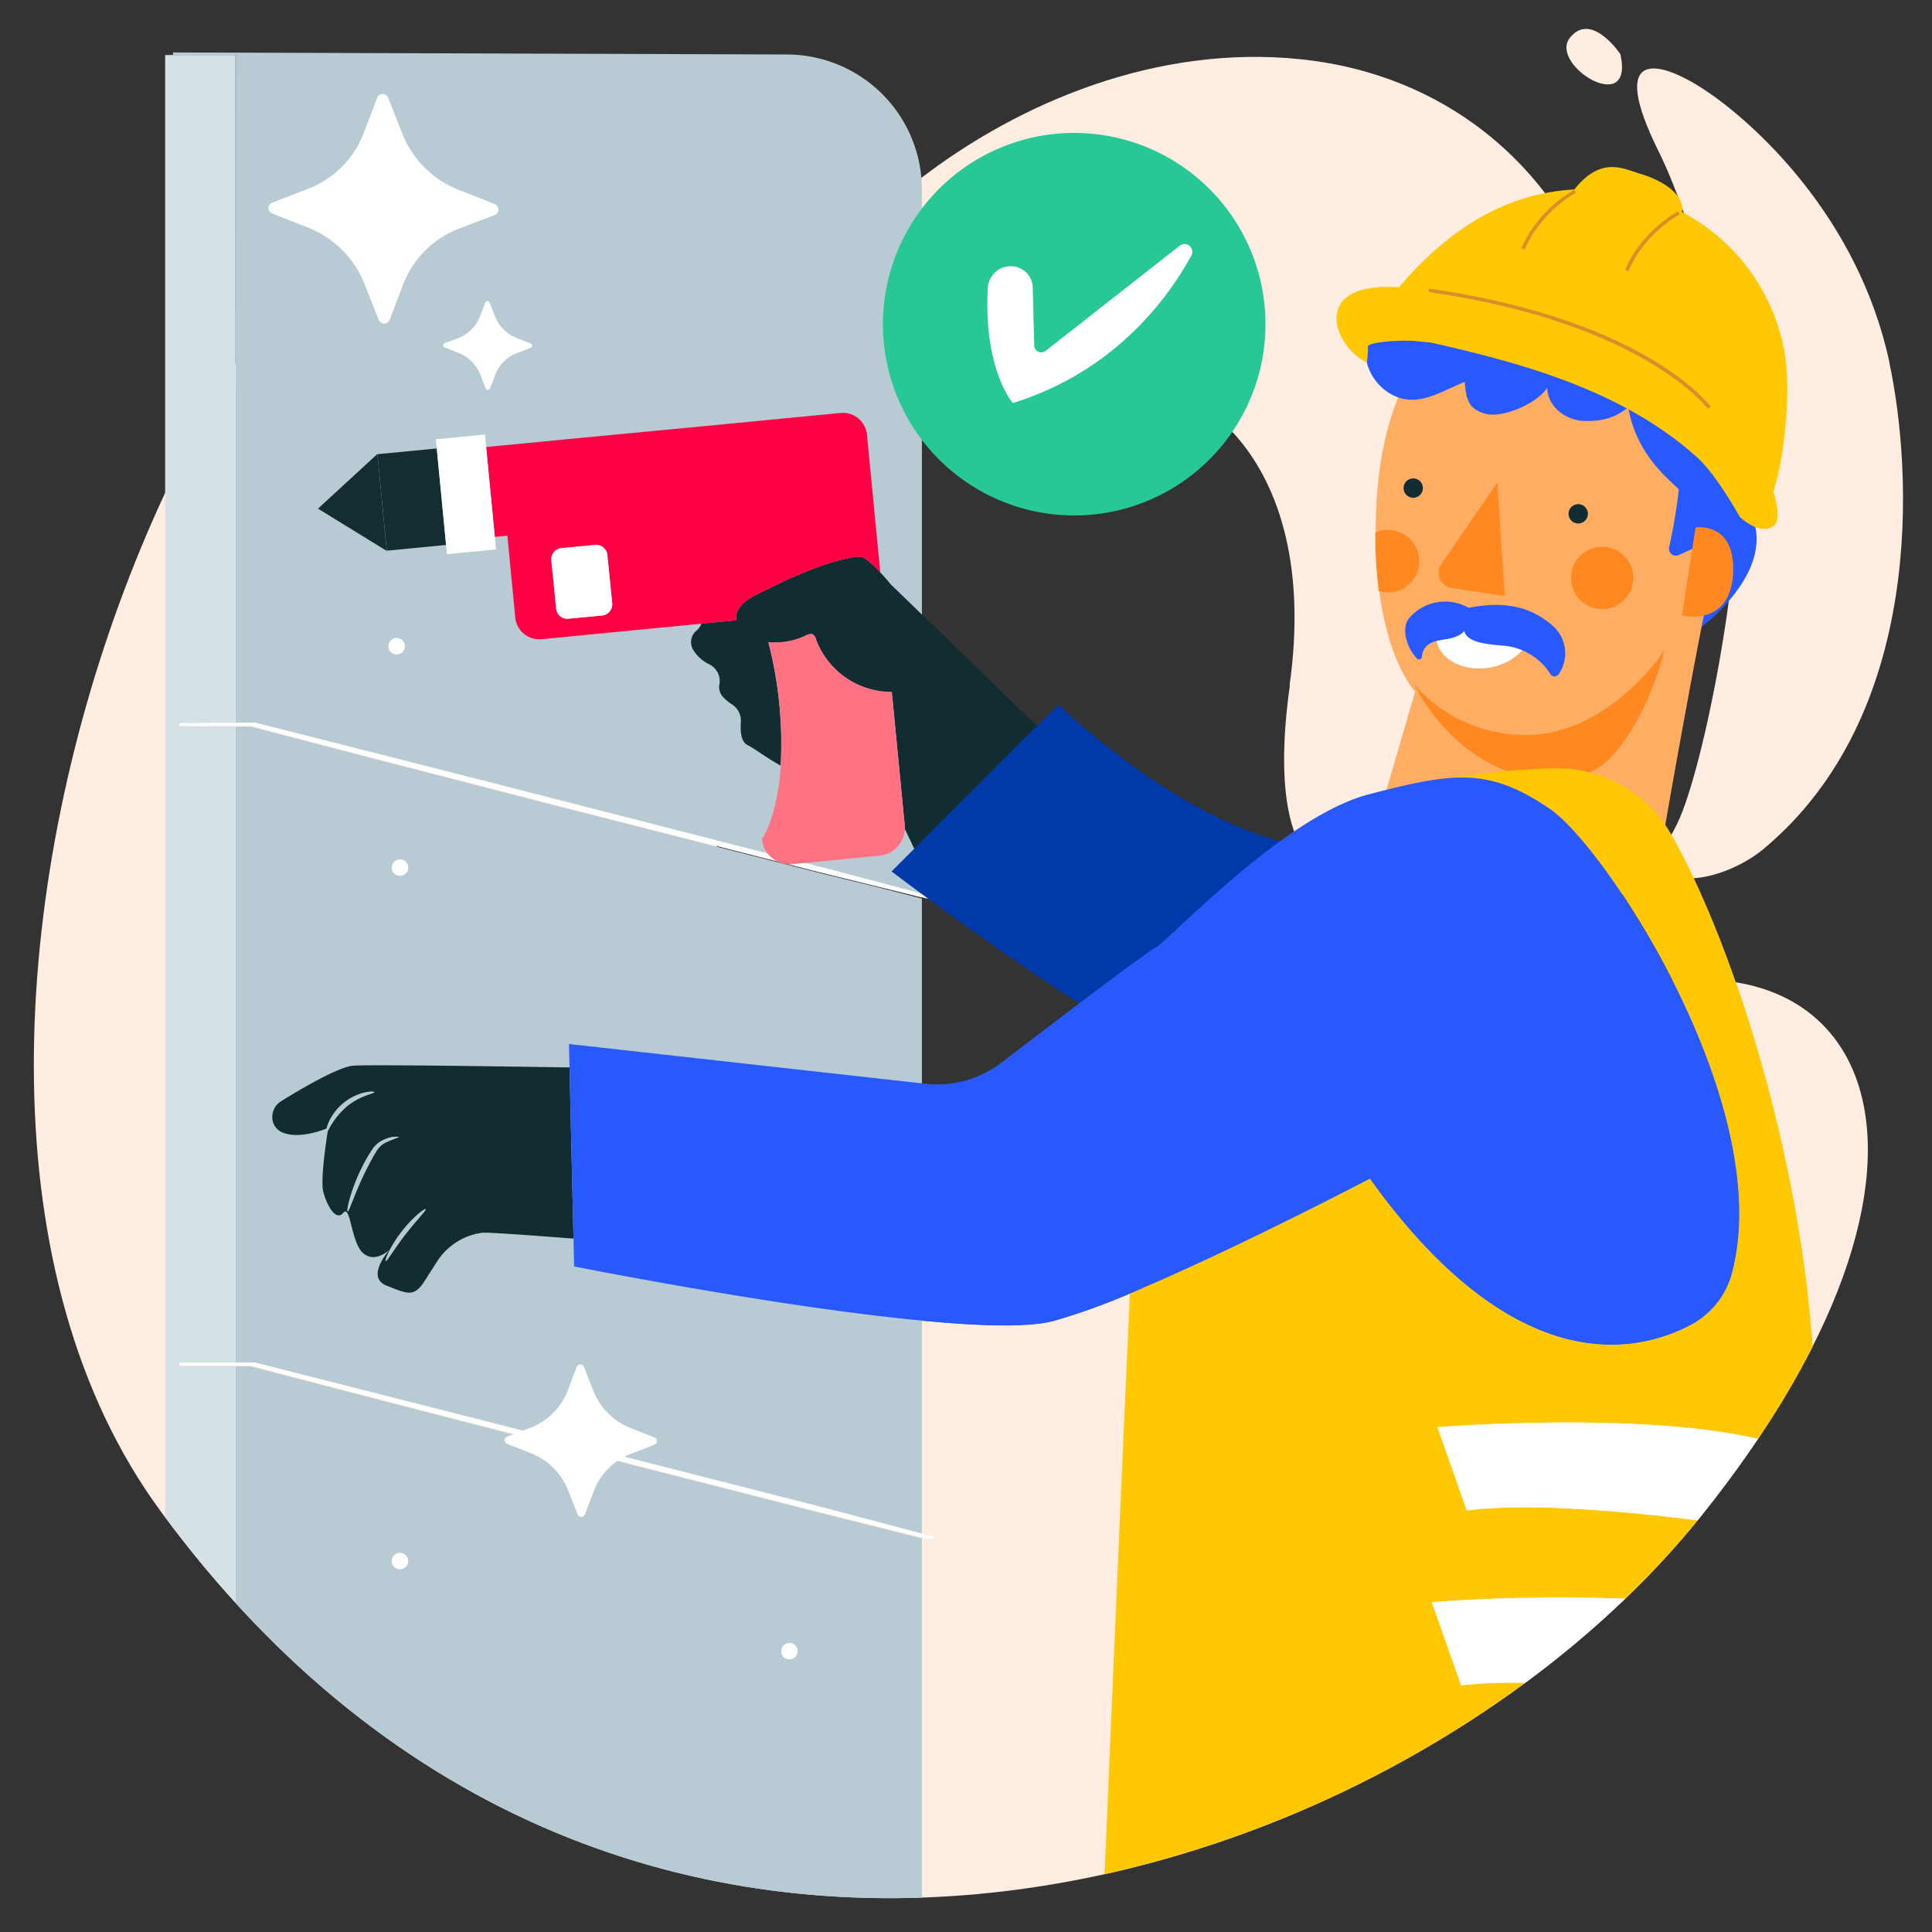 <?xml version="1.0" encoding="UTF-8"?>
<svg xmlns="http://www.w3.org/2000/svg" xmlns:xlink="http://www.w3.org/1999/xlink" id="Calque_1" data-name="Calque 1" viewBox="0 0 400 400">
  <rect x="0" y="0" width="400" height="400" fill="#333333" stroke="none"/>
  <defs>
    <style>.cls-1,.cls-6{fill:none;}.cls-2{fill:#ffede1;}.cls-3{fill:#ffc802;}.cls-4{fill:#fff;}.cls-5{fill:#2859ff;}.cls-6{stroke:#000;stroke-linecap:round;stroke-linejoin:round;stroke-width:0;}.cls-7{fill:#b8cad3;}.cls-8{fill:#d6e1e6;}.cls-9{fill:#ffad63;}.cls-10{fill:#ff8920;}.cls-11{opacity:0.72;isolation:isolate;}.cls-12{clip-path:url(#clip-path);}.cls-13{fill:#122d32;}.cls-14{clip-path:url(#clip-path-2);}.cls-15{fill:#d78f29;}.cls-16{fill:#ff7283;}.cls-17{fill:#f04;}.cls-18{fill:#132d32;}.cls-19{fill:#0039a9;}.cls-20{fill:#27c896;}</style>
    <clipPath id="clip-path">
      <rect class="cls-1" x="324.57" y="104.2" width="4.4" height="4.4" transform="translate(180.82 417.51) rotate(-82.9)"></rect>
    </clipPath>
    <clipPath id="clip-path-2">
      <rect class="cls-1" x="290.39" y="98.83" width="4.4" height="4.4" transform="translate(156.18 378.9) rotate(-82.9)"></rect>
    </clipPath>
  </defs>
  <title>renovation-energetique-travaux-isolation</title>
  <path class="cls-2" d="M128.77,21.91c11.66,2.45,18.73,20.38,15.17,67-2.83,37-5.28,105.11,32.78,132.14,52.95,37.6,94.57,8.86,148.84-12.58,58.77-23.21,89.09,27.59,26.5,105.56S129.56,444,33.24,312.86C-38,215.86,50,5.35,128.77,21.91"></path>
  <path class="cls-2" d="M391.17,75.09c4.81,22.49,7.43,72.84-26.12,100.74-8.78,7.3-26.57,10.11-18.38-4.18,5.58-9.71,14.22-54.08,13-74.77s-8.58-50-16.3-65.6c-10.52-21.21-.22-19.15,9.65-12.61s31.68,26,38.18,56.42"></path>
  <path class="cls-2" d="M335.48,11.21s-6-9-10.45-3.38,13.45,16.63,10.45,3.38"></path>
  <path class="cls-2" d="M267,141.84c6.7-47.93-21-67.46-43-63.24-48.14,9.21-64.56,36.29-66.72,8.81S210,6.13,269.23,12.26c63.86,6.61,93.25,84.61,34.83,152.5-23.08,26.83-43.41,22.6-37-22.92"></path>
  <path class="cls-3" d="M358.56,263.65a17,17,0,0,1-8.46,10.66c-11.11,5.9-36.38,11.77-66.49-30.27,0,0-28.32,14.86-49.67,23.77-1.76,38.14-4.65,106.13-5.25,120.24a233.24,233.24,0,0,0,87.09-39.62,94.39,94.39,0,0,0-13.27.51l-6.07-17.23a361.17,361.17,0,0,1,40.06-.7,179.37,179.37,0,0,0,15-16.23c-15.42-2-34.82-3.66-47.81-2.06l-6.06-17.24s41.25-3.37,66.38,2.42a178.85,178.85,0,0,0,11.28-19.07c-1.9-26.3-8.26-53.49-15.9-75.41a49.33,49.33,0,0,0-13-.25C356.06,222.38,363.37,245.61,358.56,263.65Z"></path>
  <path class="cls-4" d="M296.44,331.71l6.07,17.23a94.39,94.39,0,0,1,13.27-.51A209.25,209.25,0,0,0,336.5,331,361.17,361.17,0,0,0,296.44,331.71Z"></path>
  <path class="cls-4" d="M297.61,295.48l6.06,17.24c13-1.6,32.39.1,47.81,2.06l.58-.71c4.44-5.53,8.4-10.93,11.93-16.17C338.86,292.11,297.61,295.48,297.61,295.48Z"></path>
  <path class="cls-5" d="M218.12,273.51a131.08,131.08,0,0,0,15.82-5.7C255.29,258.9,283.61,244,283.61,244l22.45-8.28L283.61,244c30.11,42,55.38,36.17,66.49,30.27a17,17,0,0,0,8.46-10.66c4.81-18-2.5-41.27-12.23-60.48a79.07,79.07,0,0,0-20.77,5.34c-49.35,19.49-88.24,45-134.69,21.22v43.73C202.74,274.59,212.89,274.88,218.12,273.51Z"></path>
  <line class="cls-6" x1="306.06" y1="235.76" x2="283.61" y2="244.04"></line>
  <path class="cls-7" d="M48.77,149.6l3.84,0,.16,0c.38.09,37.7,9.53,64.32,16.37l53.84,13.92,19.94,5.28v-146A28,28,0,0,0,163,11.28L35.82,10.86v.53h13Zm115.67,2.84a1.36,1.36,0,1,1-1.32-1.64A1.51,1.51,0,0,1,164.44,152.44Zm-82-17a1.68,1.68,0,1,1,1.32-1.64A1.51,1.51,0,0,1,82.48,135.43Z"></path>
  <path class="cls-7" d="M181.86,183.73l-12.16-3-54.06-13.79c-26.08-6.7-49.88-12.87-63.73-16.52H48.77V282.1l3.84,0,.16,0c.38.1,37.7,9.54,64.32,16.37l53.84,13.93,19.94,5.28V186l-.18,0ZM82.48,178a1.68,1.68,0,1,1-1.33,1.64A1.51,1.51,0,0,1,82.48,178Z"></path>
  <path class="cls-7" d="M181.86,316.23l-12.16-3.05-54.06-13.79c-26.08-6.7-49.88-12.86-63.73-16.51l-3.14,0v49c41.82,45.9,92.83,62.7,142.1,61V318.45l-.18,0Zm-18.74,24a1.67,1.67,0,1,1-1.33,1.64A1.5,1.5,0,0,1,163.12,340.21ZM82.48,321.56a1.68,1.68,0,1,1-1.33,1.64A1.5,1.5,0,0,1,82.48,321.56Z"></path>
  <path class="cls-7" d="M101.64,162.66l14.71,3.79,5.16,1.31-5.14-1.33Z"></path>
  <path class="cls-7" d="M101.64,295.16,116.35,299l5.16,1.31-5.14-1.32Z"></path>
  <path class="cls-8" d="M34.19,11.39V314.12q7.06,9.51,14.58,17.73v-49l-7.24,0-2.84,0c-1,0-1.62,0-1.62-.3s.57-.28,1.6-.3l2.85,0,7.25,0V150.36l-7.24,0-2.84,0c-1,0-1.62,0-1.62-.3s.57-.28,1.6-.31l2.85,0,7.25-.05V11.39H34.19Z"></path>
  <path class="cls-4" d="M117.09,166c-26.62-6.84-63.94-16.28-64.32-16.37l-.16,0-3.84,0-7.25.05-2.85,0c-1,0-1.6,0-1.6.31s.57.28,1.62.3l2.84,0,7.24,0h3.14c13.85,3.65,37.65,9.82,63.73,16.52l54.06,13.79,12.16,3,8.83,2.18.18,0c1.64.39,2,.46,2.34.23s0-.34-1.66-.81l-.68-.18-19.94-5.28Zm-.74.46-14.71-3.79,14.73,3.77,5.14,1.33Z"></path>
  <path class="cls-4" d="M117.09,298.49c-26.62-6.83-63.94-16.27-64.32-16.37l-.16,0-3.84,0-7.25,0-2.85,0c-1,0-1.6,0-1.6.3s.57.28,1.62.3l2.84,0,7.24,0,3.14,0c13.85,3.65,37.65,9.81,63.73,16.51l54.06,13.79,12.16,3.05,8.83,2.18.18,0c1.64.39,2,.46,2.34.23s0-.33-1.66-.8l-.68-.18-19.94-5.28Zm-.74.46-14.71-3.79,14.73,3.78,5.14,1.32Z"></path>
  <path class="cls-4" d="M82.48,132.15a1.68,1.68,0,1,0,1.32,1.64A1.52,1.52,0,0,0,82.48,132.15Z"></path>
  <path class="cls-4" d="M161.79,152.44a1.36,1.36,0,1,0,1.33-1.64A1.52,1.52,0,0,0,161.79,152.44Z"></path>
  <path class="cls-4" d="M82.48,181.27a1.68,1.68,0,1,0-1.33-1.64A1.5,1.5,0,0,0,82.48,181.27Z"></path>
  <path class="cls-4" d="M82.48,324.84a1.68,1.68,0,1,0-1.33-1.64A1.51,1.51,0,0,0,82.48,324.84Z"></path>
  <path class="cls-4" d="M163.12,343.48a1.67,1.67,0,1,0-1.33-1.63A1.5,1.5,0,0,0,163.12,343.48Z"></path>
  <path class="cls-5" d="M345.44,96.91a217.56,217.56,0,0,0-5.58,24,59,59,0,0,0-.65,15.27,8.36,8.36,0,0,0,2.28,5.53c1-1.8,3.29-1.85,4.43-3.56,1.4-2.1.87-4.75,3.14-6.14a36.91,36.91,0,0,0,10.76-10c2.29-3.23,4-6.93,3.86-10.94a12.86,12.86,0,0,0-6.62-10.58c-3.14-1.69-8.13-4.55-11.62-3.63"></path>
  <path class="cls-9" d="M313.24,186.11c-23.41-4.26-28.05-16.17-28.05-16.17L293,143.18s-9.64-9.86-8-39.37,17.41-45.95,38.32-44,40.35,17.81,34,45.84c-6.27,27.51-14.14,74.48-14.14,74.48s-6.42,10.27-29.84,6"></path>
  <path class="cls-10" d="M344.55,134.63c-1,4.59-4.69,15.48-11.16,22.29-8.1,8.52-29.52,5.8-40.65-15.26a30.51,30.51,0,0,0,25.2,10.44c12.89-1,23.11-12,26.61-17.47"></path>
  <path class="cls-13" d="M327.2,104.43a2,2,0,1,1-2.4,1.53,2,2,0,0,1,2.4-1.53"></path>
  <path class="cls-13" d="M294.55,101.47a2,2,0,1,0-2.41,1.53,2,2,0,0,0,2.41-1.53"></path>
  <path class="cls-10" d="M311.55,123.38l-10.93-1.62a3.2,3.2,0,0,1-2.18-5L310,99.91Z"></path>
  <path class="cls-5" d="M356.77,110.75s3.18-14.29,1.05-26.33S349.77,63.76,341.33,59,323,56.56,323,56.56s1,1.21-7.21,2.26-6.66,5.41-6.66,5.41c-7.33-8.52-12.13-3.69-14.43,4.63,12.9,13.75,42.08,10.46,42.08,10.46-.32,13.14,8.55,19.66,10.79,22a109.28,109.28,0,0,1-2,12,1.44,1.44,0,0,0,2,1.6Z"></path>
  <path class="cls-4" d="M307.67,130.7c5.52-.82,9.16-5.42,9.53-1.29.12,4.31-4,8.31-9.49,8.91s-10-2.15-10.4-6.28,4.84-.51,10.36-1.34"></path>
  <path class="cls-10" d="M331.28,126.08a6.45,6.45,0,1,0-6-6.82,6.45,6.45,0,0,0,6,6.82"></path>
  <path class="cls-10" d="M284.75,110.24a88.07,88.07,0,0,0,.73,12.14l.26.05a6.45,6.45,0,1,0,2.81-12.58,5.79,5.79,0,0,0-3.8.39"></path>
  <path class="cls-5" d="M320.37,80.23c-2,3.25-9.14,6.33-12.65,5.48s-4.24-2.88-4.45-6.66c-4,1.65-7.19,3.62-10.68,3.72-5.33.16-10.1-4.87-9.9-10.43S288,61.73,293.33,61.88c-3.48-.35,10.94-.84,12.1-4.35s.82-2.68,4.32-3.17-5.66-6.54-2.16-5.85c-.07-3.83,4.25-.65,7.78-1.84s5.85-3.61,9.12-2c2.14,1.07,4.35-1,5.6,1.14a8.55,8.55,0,0,1,.63,7.41c4.31-2.77,10-3.64,14.17-.94s5.61,9.51,4.6,13.5c3.17-2,6.84-3.22,10.17-1.84,6.62,2.74,6.11,9.09.46,15.5,4.22-.53,4.25,2.43,4.11,8.32-.11,4.39,1.06,10.64-2.72,12.77s-14.25,1.41-19.23-5.78a19.35,19.35,0,0,1-3.13-12.1c-3.17,2.75-5.44,4.61-11,4.51-4-.06-7.81-3-7.81-6.94"></path>
  <path class="cls-3" d="M284.74,65.93c1.07,8.5,12.72-.07,49,14.36,20,8,21.37,14,31.76,25.26,2.42-4.6,3.3-9.85,3.9-15,.68-6,1-12.07,0-18A40.91,40.91,0,0,0,348.26,43.9c.59-4-4.88-6.82-8.63-7.91-3.59-1.05-8.1-3.76-13.68,3.23A43.82,43.82,0,0,0,312.86,42C301.47,46.36,292,55.44,284.74,65.93"></path>
  <path class="cls-3" d="M283,75.1a26.19,26.19,0,0,0,.22-3.4c0-.9,8.7-1.75,13.65-.64,19.5,4.4,39.55,10.19,54.49,23.62,4.09,3.68,8.86,12.36,8.86,12.36s4.44,4.23,7.22,1.64c1.12-1,.41-5.09-.33-7-7.68-19.62-41-39.67-77.46-42.2-18.3-1.28-13.95,11.92-6.65,15.59"></path>
  <path class="cls-15" d="M336.48,55.89c3.28-8.06,10.85-12.09,10.92-12.13l.34.65c-.07,0-7.41,4-10.59,11.75Z"></path>
  <path class="cls-15" d="M315,51.41c3.29-8,10.85-12.08,10.93-12.12l.33.64c-.07,0-7.4,4-10.58,11.76Z"></path>
  <path class="cls-15" d="M295.75,60.46l.11-.72c23.39,3.36,38,9.82,46.12,14.65,8.84,5.26,12.1,9.68,12.21,9.84l-.59.42h0C353.37,84.35,340.05,66.83,295.75,60.46Z"></path>
  <path class="cls-10" d="M348.23,127.43s9.9,2.48,10.57-8.52-7.75-9.71-7.75-9.71Z"></path>
  <path class="cls-5" d="M303,126.06c-.35,5.29-.53,6.88,7.71,7.58a12.86,12.86,0,0,1,10.19,5.75,1,1,0,0,0,1.35.57,1,1,0,0,0,.5-.43,7.58,7.58,0,0,0-1.31-10C316.4,125.13,310.51,124.4,303,126.06Z"></path>
  <path class="cls-5" d="M304.32,126a.59.59,0,0,1,.3.59c-.53,4.9-2.85,5.39-6.23,5.92-2.85.44-3.83,1.65-4,3.47a.57.57,0,0,1-.61.55.55.55,0,0,1-.42-.2c-2.25-2.35-3.31-6.46-1.54-8.44A9.8,9.8,0,0,1,304.32,126Z"></path>
  <path class="cls-13" d="M184.44,121h0c-.57-.72-1.36-1.61-2.19-2.48h0a17,17,0,0,0-3.53-3.13,6.77,6.77,0,0,0-2.93.14c-6.58,1.38-12.7,4.38-18.73,7.36-2.09,1-4.45,2.44-4.65,4.76a3.33,3.33,0,0,0,0,.77l-7.2.69a3.16,3.16,0,0,1-.89,1.35,3.13,3.13,0,0,0-.62,4.37,8,8,0,0,0,3.18,2.73,3.86,3.86,0,0,1,2.09,4,3.06,3.06,0,0,0,.54,2.53,9.7,9.7,0,0,0,2.08,1.77,4,4,0,0,1,1.79,3.65c-.13,1.81,0,4.05,1.38,4.74s3.84,2.57,6.86,4.26A84.08,84.08,0,0,0,159.09,133a15,15,0,0,0,7.75-1.38c.47-.22,1-.47,1.48-.22a1.67,1.67,0,0,1,.62,1,16.71,16.71,0,0,0,15.7,10.9l2.68,27.62c0,.23,0,.45,0,.67.7,1.46,1.38,2.9,2,4.2l25.43-25.43Z"></path>
  <polygon class="cls-16" points="182.25 118.54 182.05 116.43 182.05 116.42 182.25 118.54 182.25 118.54"></polygon>
  <path class="cls-16" d="M187.32,170.86l-2.68-27.62a16.71,16.71,0,0,1-15.7-10.9,1.67,1.67,0,0,0-.62-1c-.45-.25-1,0-1.48.22a15,15,0,0,1-7.75,1.38,84.08,84.08,0,0,1,2.56,25.62c-.72,10.79-3.9,15.15-3.9,15.15a5.79,5.79,0,0,0,6.32,5.2l18.05-1.75a5.78,5.78,0,0,0,5.22-5.64C187.34,171.31,187.34,171.09,187.32,170.86Z"></path>
  <path class="cls-17" d="M152.41,127.67c.2-2.32,2.56-3.73,4.65-4.76,6-3,12.15-6,18.73-7.36a6.77,6.77,0,0,1,2.93-.14,17,17,0,0,1,3.53,3.13l-.2-2.12L179.49,90a5,5,0,0,0-5.47-4.5l-30,2.9h0L117.6,90.91h0l-5.85.57-4.22.41-4.28.41h0l-2.6.25,1.8,18.61,2.6-.25,1.63,16.93a5,5,0,0,0,5.47,4.5l9.37-.91h0l23.72-2.3,7.2-.69A3.33,3.33,0,0,1,152.41,127.67Zm-27.76-.26-7,.67a2.3,2.3,0,0,1-2.52-2.08l-1-10a2.33,2.33,0,0,1,2.08-2.53l7-.67a2.33,2.33,0,0,1,2.53,2.08l1,10A2.33,2.33,0,0,1,124.65,127.41Z"></path>
  <path class="cls-4" d="M123.24,112.83l-7,.67a2.33,2.33,0,0,0-2.08,2.53l1,10a2.3,2.3,0,0,0,2.52,2.08l7-.67a2.33,2.33,0,0,0,2.08-2.53l-1-10A2.33,2.33,0,0,0,123.24,112.83Z"></path>
  <rect class="cls-18" x="79.08" y="93.4" width="12.34" height="20.07" transform="translate(-9.56 8.69) rotate(-5.53)"></rect>
  <polygon class="cls-18" points="69.81 107.75 80.08 114.07 78.14 93.99 69.27 102.15 69.27 102.15 65.84 105.31 69.81 107.75 69.81 107.75"></polygon>
  <polygon class="cls-4" points="100.4 89.96 90.24 90.95 90.42 92.85 92.35 112.83 92.54 114.73 102.7 113.75 102.45 111.16 100.65 92.55 100.4 89.96"></polygon>
  <path class="cls-19" d="M265.11,174.15c-23-5.86-46-28.25-46-28.25l-4.4,4.4-25.43,25.43-4.69,4.69s19.33,14.74,38.82,27.35c7.68-5.8,14.59-10.93,15.74-11.51C241.06,195.3,252.46,183.29,265.11,174.15Z"></path>
  <path class="cls-13" d="M72.86,220.67c-3.32.47-11.16,5.15-14.6,7.29a3.83,3.83,0,0,0-1.68,4.54,3.49,3.49,0,0,0,2.35,2.13c3.27,1.06,7.56-.54,8.73-1a7.29,7.29,0,0,1,.37-1.13,11,11,0,0,1,7.39-6.27c1.25-.29,2-.22,2.06-.1,0,.28-3.07.69-5.86,3.11a16.09,16.09,0,0,0-3.77,5c-.38,2.43-1.53,10.22-.91,12.55.74,2.77,2.6,6.17,4.13,4.31s1.6,6.18,4.12,8.36,5.5-.75,5.5-.75-5.17,5.67-.64,7.47,5.72,2.4,7.94-1.08c.74-1.17,1.64-2.58,2.51-3.93a13.13,13.13,0,0,1,9.34-5.94h0c1-.13,10.31.55,18.9,1.21L117.91,221C101.27,220.75,75,220.36,72.86,220.67Zm7,15.86a5.13,5.13,0,0,0-2.09,2c-.59,1-1.21,2.12-1.81,3.31-2.45,4.81-3.69,9-4,9s.6-4.48,3.1-9.4A31.15,31.15,0,0,1,77.08,238a5.39,5.39,0,0,1,2.55-2.09,5.69,5.69,0,0,1,2.89-.55C82.57,235.53,81.45,235.79,79.91,236.53Zm4,19.1c-2.26,2.93-3.75,5.56-4,5.44s.91-3,3.24-6,4.82-4.88,5-4.69S86.14,252.69,83.9,255.63Z"></path>
  <path class="cls-7" d="M71.62,229.22c2.79-2.42,5.91-2.83,5.86-3.11,0-.12-.81-.19-2.06.1A11,11,0,0,0,68,232.48a7.29,7.29,0,0,0-.37,1.13c-.13.54-.13.87-.06.88s.14-.09.25-.29A16.09,16.09,0,0,1,71.62,229.22Z"></path>
  <path class="cls-7" d="M82.52,235.37a5.69,5.69,0,0,0-2.89.55A5.39,5.39,0,0,0,77.08,238a31.15,31.15,0,0,0-1.93,3.37c-2.5,4.92-3.34,9.35-3.1,9.4s1.51-4.16,4-9c.6-1.19,1.22-2.35,1.81-3.31a5.13,5.13,0,0,1,2.09-2C81.45,235.79,82.57,235.53,82.52,235.37Z"></path>
  <path class="cls-7" d="M83.14,255.05c-2.33,3-3.47,5.92-3.24,6s1.74-2.51,4-5.44,4.4-5.06,4.22-5.27S85.45,252,83.14,255.05Z"></path>
  <path class="cls-3" d="M374.27,268.19C370,230.58,357.43,192.83,346,172.73a27.24,27.24,0,0,0-24.73-13.63,158,158,0,0,0-21.44,2c7.5-.62,13.28,1,21.18,6.45,11.52,7.9,46.78,61.5,37.57,96.06a17,17,0,0,1-8.46,10.66c-11.11,5.9-36.38,11.77-66.49-30.27,0,0-26,13.65-47,22.62C238.38,287.29,241,313,241,313s36.7-15.06,44-13,9-10,9-10c1.33-.43,26.41.19,50-3,10.72-1.45,18.83,12.32,18-5C361.74,276.68,374.89,273.56,374.27,268.19Z"></path>
  <path class="cls-5" d="M306.06,235.76,283.61,244c30.11,42,55.38,36.17,66.49,30.27a17,17,0,0,0,8.46-10.66c9.21-34.56-26.05-88.16-37.57-96.06-7.9-5.41-13.68-7.07-21.18-6.45-4.57.39-9.77,1.62-16.47,3.37-5.75,1.51-12.14,5.24-18.23,9.64-12.65,9.14-24.05,21.15-25.91,22.11-1.15.58-8.06,5.71-15.74,11.51-5.63,4.26-11.68,8.87-16.18,12.31a21.81,21.81,0,0,1-15.67,4.34l-73.81-8.23.11,4.85.83,35.36.13,5.84s80.65,16.14,99.25,11.27a146.27,146.27,0,0,0,18.54-6.85c21-9,47-22.62,47-22.62Z"></path>
  <line class="cls-6" x1="306.06" y1="235.76" x2="283.61" y2="244.04"></line>
  <path class="cls-20" d="M251.37,40.12a39.6,39.6,0,1,0-2,56,39.6,39.6,0,0,0,2-56h0"></path>
  <path class="cls-4" d="M209.07,55.12h0a4.53,4.53,0,0,1,4.75,4.42l.31,12a1.45,1.45,0,0,0,2.35,1.11l27.8-21.8a1.61,1.61,0,0,1,2.41,2c-4.71,8.66-15.74,24-37,30.6,0,0-6.12-7-5.17-23.86A4.75,4.75,0,0,1,209.07,55.12Z"></path>
  <path class="cls-4" d="M75.29,27.56l2.8-7.31a1.23,1.23,0,0,1,2.29,0l2.9,7.39A20.67,20.67,0,0,0,95,39.32l7.39,2.91a1.23,1.23,0,0,1,0,2.3l-7.31,2.79A20.06,20.06,0,0,0,83.47,58.9l-2.79,7.32a1.24,1.24,0,0,1-2.3,0l-2.9-7.4a20.78,20.78,0,0,0-11.7-11.7l-7.39-2.9a1.22,1.22,0,0,1,0-2.29l7.31-2.8A20,20,0,0,0,75.29,27.56Z"></path>
  <path class="cls-4" d="M117.54,287.87l1.85-4.85a.81.81,0,0,1,1.52,0l1.92,4.9a13.71,13.71,0,0,0,7.75,7.75l4.9,1.92a.82.82,0,0,1,0,1.53L130.63,301a13.27,13.27,0,0,0-7.67,7.67l-1.85,4.85a.82.82,0,0,1-1.53,0l-1.92-4.9a13.74,13.74,0,0,0-7.75-7.75l-4.9-1.92a.81.81,0,0,1,0-1.52l4.85-1.85A13.3,13.3,0,0,0,117.54,287.87Z"></path>
  <path class="cls-4" d="M99.39,65.47l1.08-2.84a.48.48,0,0,1,.89,0l1.13,2.87A8,8,0,0,0,107,70l2.87,1.13a.48.48,0,0,1,0,.89l-2.84,1.09a7.74,7.74,0,0,0-4.49,4.49l-1.09,2.83a.48.48,0,0,1-.89,0L99.46,77.6a8,8,0,0,0-4.54-4.54l-2.87-1.12a.48.48,0,0,1,0-.89L94.9,70A7.79,7.79,0,0,0,99.39,65.47Z"></path>
</svg>
